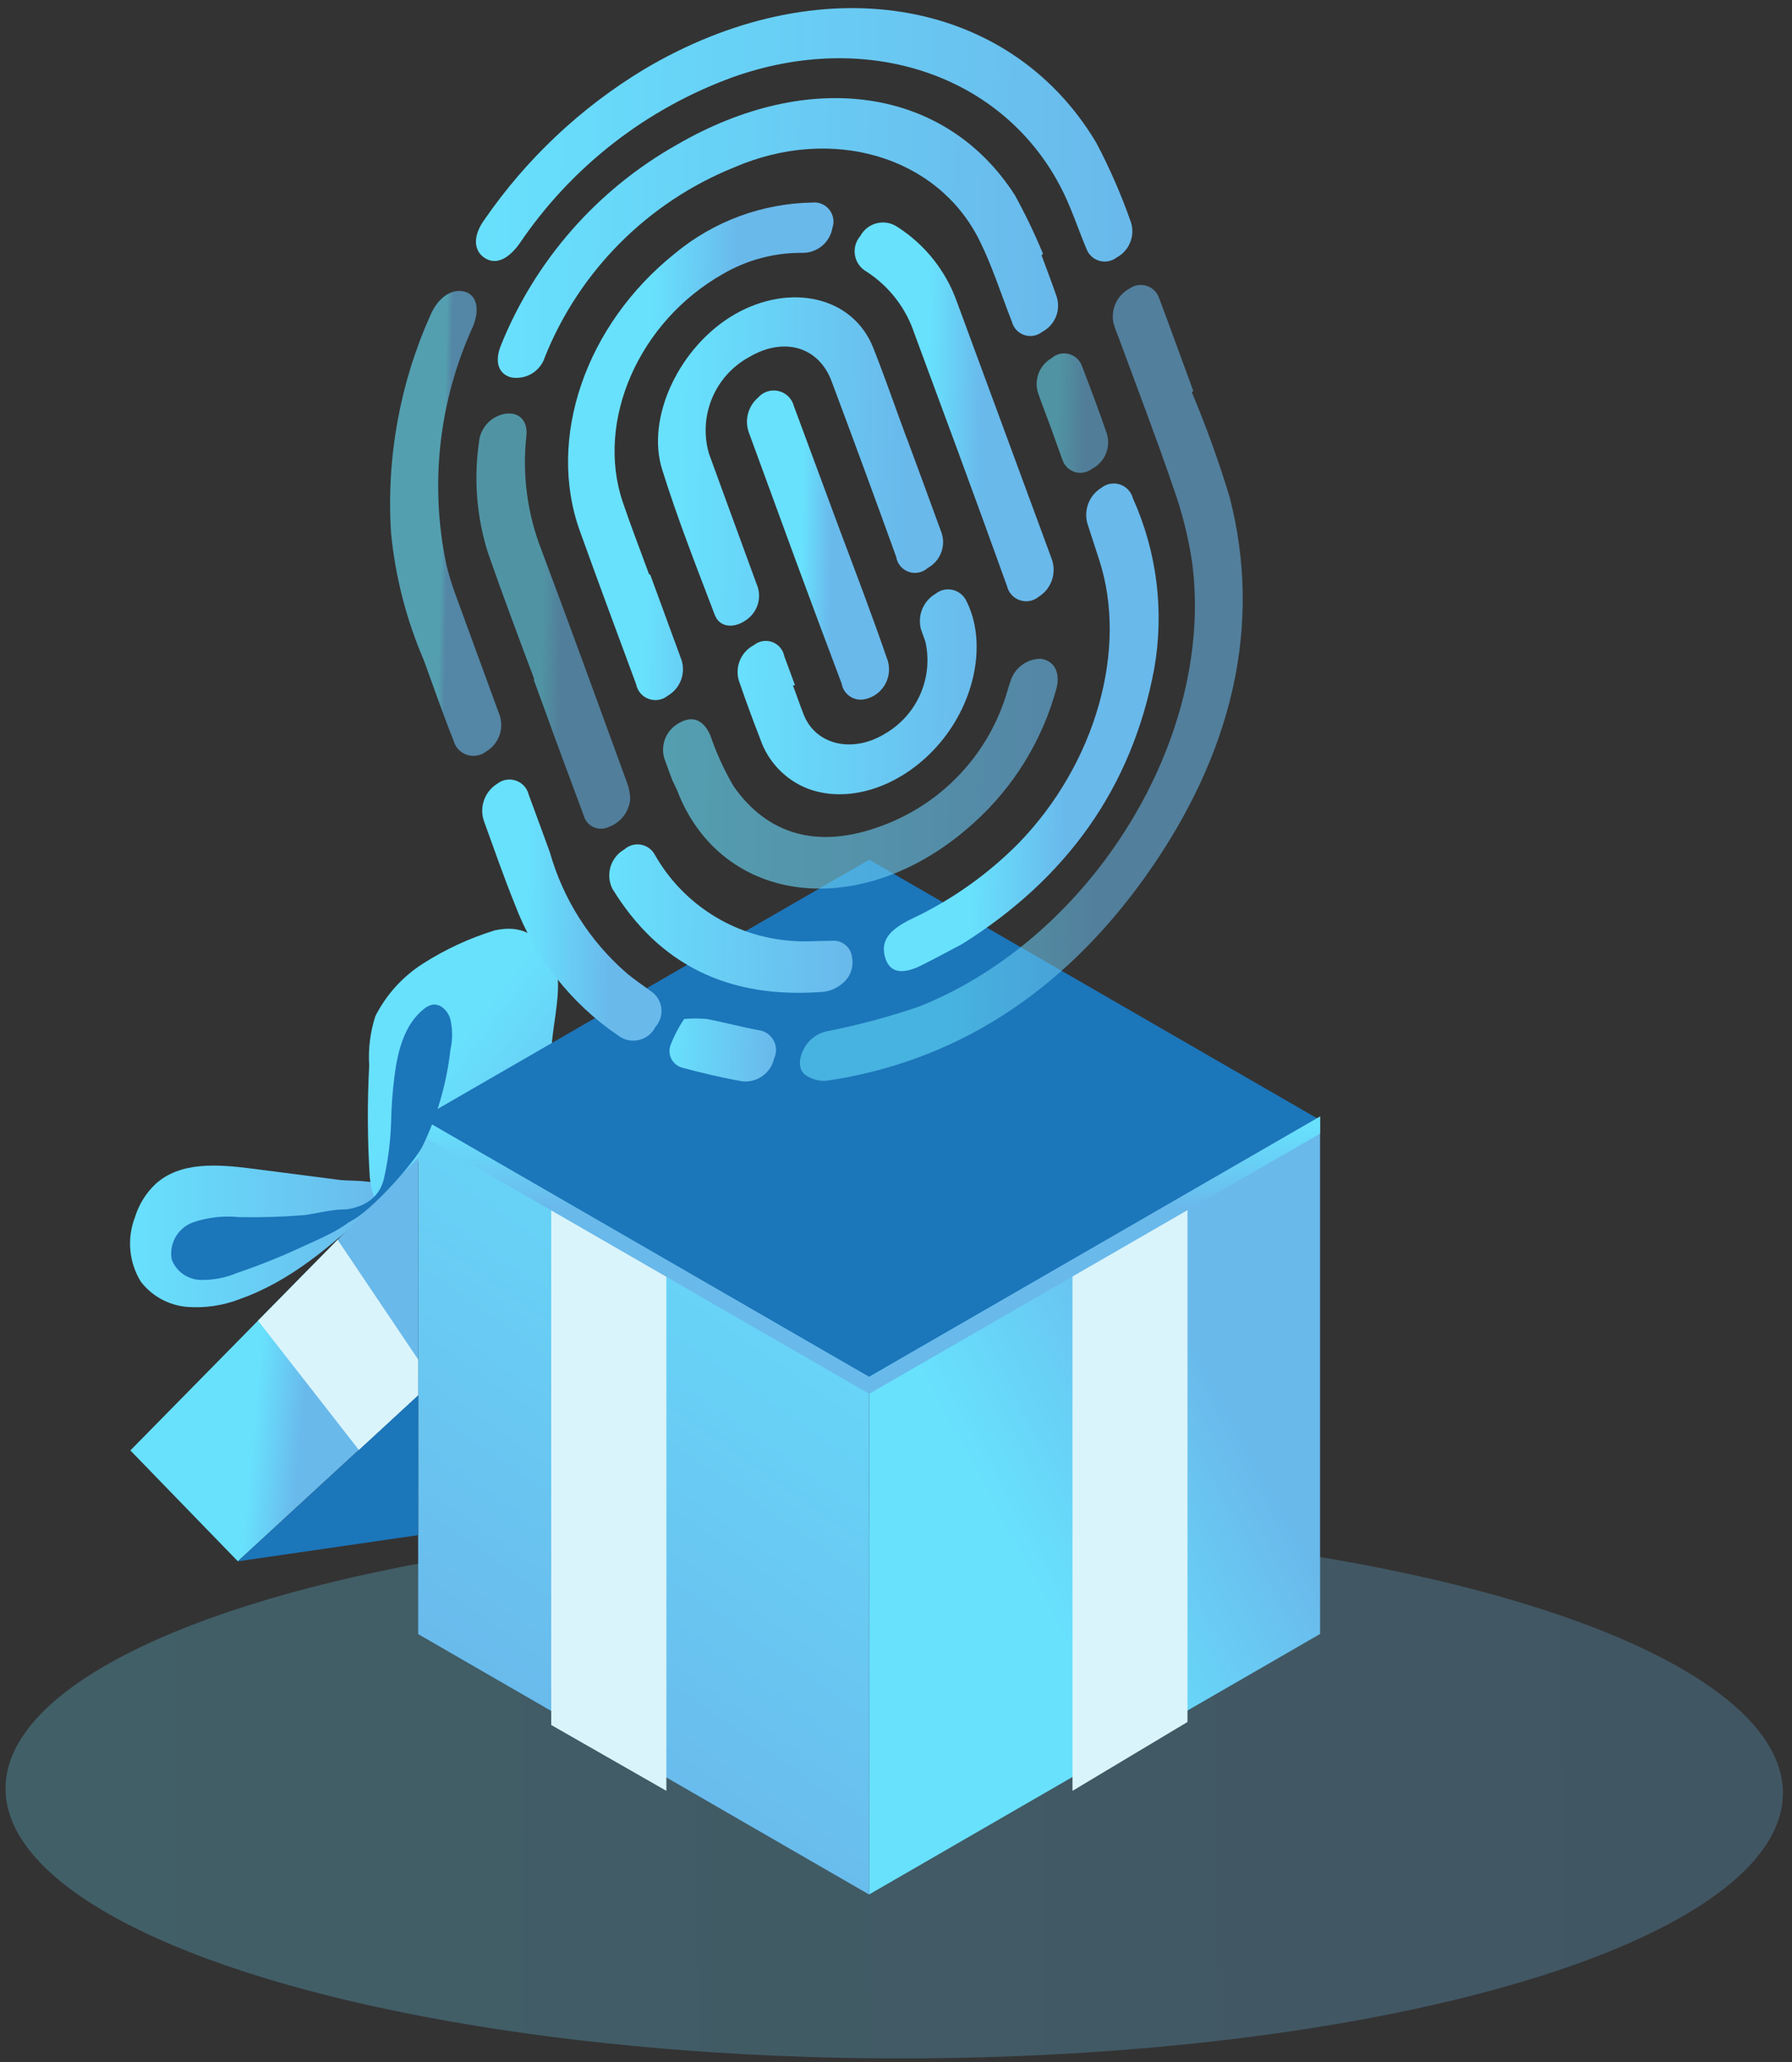 <?xml version="1.0" encoding="UTF-8"?> <svg xmlns="http://www.w3.org/2000/svg" xmlns:xlink="http://www.w3.org/1999/xlink" width="113px" height="130px" viewBox="0 0 113 130" version="1.1"><rect x="0" y="0" width="113" height="130" fill="#333333" stroke="none"/><!-- Generator: Sketch 57.1 (83088) - https://sketch.com --><title>Unique</title><desc>Created with Sketch.</desc><defs><linearGradient x1="48.753%" y1="-8.912%" x2="48.989%" y2="90.78%" id="linearGradient-1"><stop stop-color="#68E1FD" offset="0%"></stop><stop stop-color="#69B9EB" offset="100%"></stop></linearGradient><linearGradient x1="0.121%" y1="49.915%" x2="100.048%" y2="49.915%" id="linearGradient-2"><stop stop-color="#68E1FD" offset="0%"></stop><stop stop-color="#69B9EB" offset="100%"></stop></linearGradient><linearGradient x1="41.91%" y1="44.275%" x2="95.358%" y2="104.753%" id="linearGradient-3"><stop stop-color="#68E1FD" offset="0%"></stop><stop stop-color="#69B9EB" offset="100%"></stop></linearGradient><linearGradient x1="33.751%" y1="48.361%" x2="65.512%" y2="49.55%" id="linearGradient-4"><stop stop-color="#68E1FD" offset="0%"></stop><stop stop-color="#69B9EB" offset="100%"></stop></linearGradient><linearGradient x1="-0.344%" y1="49.118%" x2="99.781%" y2="49.923%" id="linearGradient-5"><stop stop-color="#68E1FD" offset="0%"></stop><stop stop-color="#69B9EB" offset="100%"></stop></linearGradient><linearGradient x1="-0.452%" y1="48.784%" x2="99.76%" y2="49.826%" id="linearGradient-6"><stop stop-color="#68E1FD" offset="0%"></stop><stop stop-color="#69B9EB" offset="100%"></stop></linearGradient><linearGradient x1="12.228%" y1="46.404%" x2="86.989%" y2="48.197%" id="linearGradient-7"><stop stop-color="#68E1FD" offset="0%"></stop><stop stop-color="#69B9EB" offset="100%"></stop></linearGradient><linearGradient x1="35.792%" y1="47.45%" x2="64.892%" y2="48.587%" id="linearGradient-8"><stop stop-color="#68E1FD" offset="0%"></stop><stop stop-color="#69B9EB" offset="100%"></stop></linearGradient><linearGradient x1="33.302%" y1="47.636%" x2="65.93%" y2="48.842%" id="linearGradient-9"><stop stop-color="#68E1FD" offset="0%"></stop><stop stop-color="#69B9EB" offset="100%"></stop></linearGradient><linearGradient x1="-0.289%" y1="47.929%" x2="99.9%" y2="49.144%" id="linearGradient-10"><stop stop-color="#68E1FD" offset="0%"></stop><stop stop-color="#69B9EB" offset="100%"></stop></linearGradient><linearGradient x1="47.122%" y1="48.04%" x2="52.565%" y2="48.514%" id="linearGradient-11"><stop stop-color="#68E1FD" offset="0%"></stop><stop stop-color="#69B9EB" offset="100%"></stop></linearGradient><linearGradient x1="43.361%" y1="47.705%" x2="56.387%" y2="48.438%" id="linearGradient-12"><stop stop-color="#68E1FD" offset="0%"></stop><stop stop-color="#69B9EB" offset="100%"></stop></linearGradient><linearGradient x1="36.651%" y1="46.46%" x2="63.141%" y2="47.51%" id="linearGradient-13"><stop stop-color="#68E1FD" offset="0%"></stop><stop stop-color="#69B9EB" offset="100%"></stop></linearGradient><linearGradient x1="-1.071%" y1="45.768%" x2="99.484%" y2="47.563%" id="linearGradient-14"><stop stop-color="#68E1FD" offset="0%"></stop><stop stop-color="#69B9EB" offset="100%"></stop></linearGradient><linearGradient x1="39.738%" y1="46.627%" x2="59.862%" y2="47.539%" id="linearGradient-15"><stop stop-color="#68E1FD" offset="0%"></stop><stop stop-color="#69B9EB" offset="100%"></stop></linearGradient><linearGradient x1="26.45%" y1="46.979%" x2="72.3%" y2="48.37%" id="linearGradient-16"><stop stop-color="#68E1FD" offset="0%"></stop><stop stop-color="#69B9EB" offset="100%"></stop></linearGradient><linearGradient x1="-0.751%" y1="47.76%" x2="98.566%" y2="49.023%" id="linearGradient-17"><stop stop-color="#68E1FD" offset="0%"></stop><stop stop-color="#69B9EB" offset="100%"></stop></linearGradient><linearGradient x1="32.077%" y1="40.067%" x2="67.332%" y2="41.293%" id="linearGradient-18"><stop stop-color="#68E1FD" offset="0%"></stop><stop stop-color="#69B9EB" offset="100%"></stop></linearGradient><linearGradient x1="-2.586%" y1="46.077%" x2="97.57%" y2="47.31%" id="linearGradient-19"><stop stop-color="#68E1FD" offset="0%"></stop><stop stop-color="#69B9EB" offset="100%"></stop></linearGradient><linearGradient x1="34.224%" y1="57.465%" x2="68.688%" y2="25.269%" id="linearGradient-20"><stop stop-color="#68E1FD" offset="0%"></stop><stop stop-color="#69B9EB" offset="100%"></stop></linearGradient><linearGradient x1="74.611%" y1="-10.805%" x2="35.673%" y2="85.382%" id="linearGradient-21"><stop stop-color="#68E1FD" offset="0%"></stop><stop stop-color="#69B9EB" offset="100%"></stop></linearGradient><linearGradient x1="50.009%" y1="3.318%" x2="50.009%" y2="33.124%" id="linearGradient-22"><stop stop-color="#68E1FD" offset="0%"></stop><stop stop-color="#69B9EB" offset="100%"></stop></linearGradient><linearGradient x1="45.19%" y1="48.113%" x2="62.045%" y2="50.314%" id="linearGradient-23"><stop stop-color="#68E1FD" offset="0%"></stop><stop stop-color="#69B9EB" offset="100%"></stop></linearGradient></defs><g id="Page-1" stroke="none" stroke-width="1" fill="none" fill-rule="evenodd"><g id="ManyPixels-Home" transform="translate(-1011, -1273)" fill-rule="nonzero"><g id="Group-34" transform="translate(260, 987)"><g id="Group-21" transform="translate(693, 286)"><g id="Unique" transform="translate(58, 0)"><ellipse id="Oval" fill="url(#linearGradient-1)" opacity="0.26" transform="translate(56.388, 112.898) rotate(-89.84) translate(-56.388, -112.898) " cx="56.388" cy="112.898" rx="16.87" ry="56.04"></ellipse><path d="M15.79,73.66 C13.71,73.4 11.35,73.22 9.79,74.66 C9.192,75.232 8.751,75.948 8.51,76.74 C7.993,78.077 8.129,79.579 8.88,80.8 C9.584,81.715 10.64,82.292 11.79,82.39 C12.93,82.479 14.076,82.308 15.14,81.89 C18.32,80.77 20.91,78.51 23.35,76.26 C23.86,75.79 24.69,75.41 24.12,74.8 C23.72,74.38 22,74.46 21.45,74.39 L15.79,73.66 Z" id="Path" fill="url(#linearGradient-2)"></path><path d="M15.06,76.73 C14.077,76.63 13.084,76.746 12.15,77.07 C11.201,77.426 10.644,78.413 10.83,79.41 C11.121,80.166 11.84,80.671 12.65,80.69 C13.439,80.708 14.223,80.558 14.95,80.25 C16.311,79.79 17.647,79.256 18.95,78.65 C20.07,78.13 21.82,77.45 22.6,76.48 C22.01,75.91 19.9,76.55 19.12,76.61 C17.77,76.719 16.414,76.759 15.06,76.73 Z" id="Path" fill="#1C76BA"></path><path d="M23.28,67.18 C23.212,66.125 23.345,65.066 23.67,64.06 C24.355,62.708 25.391,61.565 26.67,60.75 C28.082,59.848 29.609,59.142 31.21,58.65 C32.87,58.3 33.86,58.89 34.78,60.32 C35.7,61.75 34.78,64.57 34.78,66.27 C34.84,66.618 34.754,66.975 34.542,67.257 C34.33,67.539 34.011,67.721 33.66,67.76 C30.412,69.115 27.617,71.366 25.6,74.25 C24.54,75.75 23.6,76.77 23.32,74.25 C23.17,71.896 23.156,69.535 23.28,67.18 L23.28,67.18 Z" id="Path" fill="url(#linearGradient-3)"></path><polygon id="Path" fill="#1C76BA" points="29.37 72.13 54.81 86.83 83.24 70.61 54.81 54.2 26.37 70.62"></polygon><g id="vDIHAw.tif" transform="translate(24, 0)"><path d="M51.15,24.72 C52.056,26.874 52.85,29.074 53.53,31.31 C55.61,39.31 53.8,47.49 48.15,55.37 C42.84,62.77 36.05,66.96 28.15,68.13 C27.651,68.18 27.151,68.041 26.75,67.74 C26.34,67.41 26.36,66.74 26.68,66.14 C26.985,65.539 27.556,65.116 28.22,65 C30.18,64.611 32.111,64.09 34,63.44 C44.89,59.07 52.6,46.52 51.18,35.51 C50.944,33.898 50.549,32.314 50,30.78 C48.9,27.55 47.68,24.39 46.51,21.2 C46.391,20.924 46.291,20.64 46.21,20.35 C46.037,19.492 46.442,18.62 47.21,18.2 C47.516,17.975 47.909,17.905 48.273,18.011 C48.638,18.117 48.932,18.386 49.07,18.74 C49.62,20.18 50.14,21.65 50.68,23.1 L51.25,24.66 L51.15,24.72 Z" id="Path" fill="url(#linearGradient-4)" opacity="0.57"></path><path d="M16.55,4.41 C27.58,-2.18 39.61,-0.26 45.13,9 C45.98,10.61 46.708,12.282 47.31,14 C47.593,14.861 47.218,15.8 46.42,16.23 C46.111,16.471 45.705,16.551 45.328,16.444 C44.951,16.338 44.647,16.057 44.51,15.69 C43.95,14.36 43.51,12.96 42.83,11.69 C39.12,4.69 30.67,1.85 22.2,4.87 C16.721,6.863 12.013,10.538 8.75,15.37 C8.02,16.37 7.25,16.71 6.56,16.26 C5.87,15.81 5.79,14.88 6.56,13.83 C9.189,10.022 12.594,6.811 16.55,4.41 L16.55,4.41 Z" id="Path" fill="url(#linearGradient-5)"></path><path d="M41.68,16.1 C41.99,16.95 42.32,17.79 42.61,18.64 C42.926,19.516 42.545,20.49 41.72,20.92 C41.403,21.174 40.98,21.25 40.594,21.123 C40.209,20.996 39.914,20.682 39.81,20.29 C39.13,18.56 38.56,16.74 37.74,15.11 C35.09,9.84 28.46,7.89 22.3,10.55 C16.868,12.741 12.561,17.048 10.37,22.48 C10.097,23.386 9.195,23.951 8.26,23.8 C7.43,23.6 7.16,22.8 7.6,21.74 C9.759,16.398 13.669,11.948 18.69,9.12 C27.05,4.27 35.63,5.5 40,12.31 C40.658,13.506 41.249,14.738 41.77,16 L41.68,16.1 Z" id="Path" fill="url(#linearGradient-6)"></path><path d="M33.19,27.65 C33.9,29.58 34.62,31.51 35.32,33.45 C35.695,34.325 35.344,35.342 34.51,35.8 C34.184,36.101 33.718,36.197 33.3,36.051 C32.881,35.904 32.577,35.539 32.51,35.1 C31.177,31.407 29.82,27.72 28.44,24.04 C27.63,21.86 25.44,21.22 23.26,22.5 C21.074,23.679 20.011,26.227 20.71,28.61 C21.71,31.36 22.71,34.08 23.71,36.82 C24.046,37.585 23.824,38.48 23.17,39 C22.35,39.66 21.38,39.59 21.07,38.76 C19.93,35.76 18.74,32.76 17.76,29.62 C16.7,26.29 18.89,21.78 22.36,19.8 C25.83,17.82 29.79,18.68 31.07,21.94 C31.82,23.83 32.48,25.76 33.19,27.67 L33.19,27.65 Z" id="Path" fill="url(#linearGradient-7)"></path><path d="M17,36.22 C17.63,37.96 18.28,39.69 18.91,41.43 C19.296,42.326 18.952,43.368 18.11,43.86 C17.771,44.135 17.313,44.212 16.903,44.062 C16.493,43.913 16.192,43.559 16.11,43.13 C14.92,39.92 13.73,36.71 12.57,33.49 C10.46,27.65 12.91,20.49 18.57,15.97 C21.001,13.956 24.044,12.827 27.2,12.77 C27.615,12.719 28.027,12.886 28.29,13.211 C28.552,13.537 28.628,13.975 28.49,14.37 C28.332,15.291 27.524,15.958 26.59,15.94 C24.834,15.926 23.107,16.385 21.59,17.27 C16.28,20.27 13.54,26.54 15.27,31.65 C15.79,33.19 16.38,34.7 16.93,36.21 L17,36.22 Z" id="Path" fill="url(#linearGradient-8)"></path><path d="M36.68,59.51 C35.84,59.95 34.98,60.42 34.12,60.85 C32.83,61.5 32.04,61.3 31.79,60.27 C31.54,59.24 32.15,58.59 33.44,57.95 C35.972,56.764 38.275,55.139 40.24,53.15 C45.09,48.15 47.14,40.93 45.32,35.32 C45.08,34.57 44.83,33.82 44.59,33.07 C44.31,32.196 44.66,31.244 45.44,30.76 C45.771,30.491 46.216,30.409 46.621,30.543 C47.026,30.676 47.334,31.007 47.44,31.42 C48.959,34.79 49.426,38.54 48.78,42.18 C47.37,49.68 43.25,55.39 36.68,59.51 Z" id="Path" fill="url(#linearGradient-9)"></path><path d="M18.4,49.2 C18.25,48.81 18.11,48.42 17.97,48.03 C17.578,47.13 17.933,46.079 18.79,45.6 C19.66,45.08 20.35,45.37 20.79,46.35 C21.17,47.47 21.662,48.549 22.26,49.57 C24.4,52.63 27.59,53.57 31.61,52.06 C35.468,50.641 38.415,47.464 39.54,43.51 C39.6,43.33 39.64,43.15 39.71,42.98 C39.955,42.123 40.738,41.531 41.63,41.53 C42.47,41.65 42.86,42.37 42.63,43.36 C41.744,46.66 39.916,49.631 37.37,51.91 C30.44,58.17 21.47,57.14 18.68,49.78 L18.4,49.2 Z" id="Path" fill="url(#linearGradient-10)" opacity="0.62"></path><path d="M2.72,41.61 C1.625,39.065 0.93,36.367 0.66,33.61 C0.355,28.889 1.21,24.165 3.15,19.85 C3.63,18.75 4.48,18.18 5.27,18.38 C6.06,18.58 6.27,19.46 5.83,20.57 C3.678,25.261 3.086,30.518 4.14,35.57 C4.294,36.207 4.484,36.835 4.71,37.45 C5.62,39.95 6.54,42.45 7.45,44.94 C7.837,45.839 7.494,46.885 6.65,47.38 C6.302,47.65 5.84,47.725 5.424,47.58 C5.008,47.435 4.694,47.088 4.59,46.66 C4,45.21 3.5,43.74 2.72,41.61 Z" id="Path" fill="url(#linearGradient-11)" opacity="0.62"></path><path d="M9.69,42.82 C8.69,40.15 7.69,37.5 6.76,34.82 C6.06,32.587 5.868,30.226 6.2,27.91 C6.268,26.981 6.969,26.222 7.89,26.08 C8.74,25.97 9.3,26.53 9.19,27.5 C8.926,29.921 9.249,32.37 10.13,34.64 C11.96,39.5 13.73,44.4 15.52,49.29 C15.66,49.644 15.734,50.02 15.74,50.4 C15.658,51.196 15.125,51.874 14.37,52.14 C14.075,52.279 13.735,52.283 13.437,52.15 C13.139,52.018 12.914,51.762 12.82,51.45 C11.91,49 11,46.57 10.13,44.14 L9.65,42.84 L9.69,42.82 Z" id="Path" fill="url(#linearGradient-12)" opacity="0.56"></path><path d="M36.45,28.57 L33.65,21 C33.117,19.407 32.06,18.043 30.65,17.13 C30.262,16.916 29.991,16.537 29.913,16.1 C29.836,15.664 29.959,15.215 30.25,14.88 C30.469,14.471 30.853,14.176 31.304,14.069 C31.755,13.962 32.231,14.053 32.61,14.32 C34.322,15.422 35.626,17.056 36.32,18.97 C38.32,24.39 40.32,29.813 42.32,35.24 C42.643,36.127 42.301,37.12 41.5,37.62 C41.17,37.895 40.721,37.979 40.313,37.842 C39.906,37.706 39.598,37.368 39.5,36.95 C38.48,34.12 37.47,31.34 36.45,28.57 Z" id="Path" fill="url(#linearGradient-13)"></path><path d="M26,43.21 C26.24,43.84 26.45,44.48 26.7,45.1 C27.48,46.99 29.8,47.5 31.83,46.24 C33.832,45.071 34.854,42.745 34.36,40.48 C34.27,40.19 34.15,39.91 34.06,39.62 C33.857,38.763 34.238,37.873 35,37.43 C35.299,37.194 35.687,37.104 36.059,37.185 C36.431,37.267 36.747,37.511 36.92,37.85 C38.24,40.41 37.55,44.15 35.26,46.85 C32.97,49.55 29.59,50.72 26.94,49.72 C25.527,49.17 24.43,48.025 23.94,46.59 C23.487,45.43 23.057,44.26 22.65,43.08 C22.281,42.167 22.667,41.124 23.54,40.67 C23.866,40.405 24.308,40.332 24.702,40.478 C25.096,40.624 25.384,40.967 25.46,41.38 C25.69,41.99 25.91,42.6 26.13,43.2 L26,43.21 Z" id="Path" fill="url(#linearGradient-14)"></path><path d="M26.15,35.26 L23.24,27.32 C22.929,26.527 23.153,25.624 23.8,25.07 C24.119,24.701 24.616,24.54 25.09,24.651 C25.565,24.762 25.939,25.128 26.06,25.6 L29,33.53 C30,36.18 31,38.82 31.92,41.48 C32.137,42.015 32.102,42.619 31.825,43.125 C31.548,43.631 31.057,43.985 30.49,44.09 C30.169,44.148 29.838,44.075 29.571,43.887 C29.304,43.699 29.124,43.412 29.07,43.09 C28.09,40.5 27.12,37.88 26.15,35.26 Z" id="Path" fill="url(#linearGradient-15)"></path><path d="M10.67,53.72 C11.509,56.692 13.203,59.352 15.54,61.37 C16,61.76 16.54,62.11 17,62.46 C17.379,62.693 17.635,63.082 17.699,63.523 C17.762,63.963 17.627,64.409 17.33,64.74 C17.123,65.156 16.742,65.459 16.289,65.565 C15.837,65.672 15.36,65.571 14.99,65.29 C12.01,63.266 9.729,60.371 8.46,57 C7.77,55.29 7.16,53.54 6.53,51.8 C6.205,50.915 6.543,49.923 7.34,49.42 C7.673,49.151 8.122,49.072 8.527,49.209 C8.933,49.347 9.24,49.683 9.34,50.1 C9.74,51.16 10.11,52.21 10.67,53.72 Z" id="Path" fill="url(#linearGradient-16)"></path><path d="M15.37,53.55 C15.655,53.293 16.043,53.183 16.421,53.252 C16.798,53.32 17.123,53.559 17.3,53.9 C19.075,57.016 22.284,59.044 25.86,59.31 C26.7,59.39 27.59,59.31 28.45,59.31 C28.761,59.279 29.071,59.374 29.311,59.573 C29.551,59.772 29.702,60.059 29.73,60.37 C29.848,61.012 29.587,61.665 29.06,62.05 C28.725,62.321 28.318,62.487 27.89,62.53 C21.89,63 17.52,60.78 14.61,56.02 C14.173,55.125 14.505,54.044 15.37,53.55 L15.37,53.55 Z" id="Path" fill="url(#linearGradient-17)"></path><path d="M42.21,26.81 C41.96,26.14 41.7,25.47 41.47,24.81 C41.179,23.961 41.531,23.026 42.31,22.58 C42.604,22.317 43.01,22.218 43.392,22.314 C43.775,22.41 44.085,22.689 44.22,23.06 C44.77,24.48 45.3,25.9 45.8,27.35 C46.056,28.211 45.666,29.133 44.87,29.55 C44.567,29.792 44.164,29.871 43.792,29.762 C43.42,29.652 43.124,29.368 43,29 C42.72,28.24 42.47,27.52 42.21,26.81 Z" id="Path" fill="url(#linearGradient-18)" opacity="0.55"></path><path d="M19.14,64.24 C19.616,64.199 20.094,64.199 20.57,64.24 C21.66,64.45 22.72,64.74 23.81,64.94 C24.217,64.984 24.578,65.223 24.776,65.581 C24.975,65.939 24.988,66.371 24.81,66.74 C24.602,67.655 23.743,68.269 22.81,68.17 C21.54,67.95 20.29,67.65 19.06,67.32 C18.757,67.25 18.498,67.053 18.349,66.78 C18.2,66.507 18.175,66.183 18.28,65.89 C18.504,65.309 18.792,64.756 19.14,64.24 Z" id="Path" fill="url(#linearGradient-19)"></path></g><polygon id="Path" fill="url(#linearGradient-20)" points="83.24 103.01 54.81 119.43 54.81 86.8 83.24 70.39"></polygon><polygon id="Path" fill="url(#linearGradient-21)" points="26.37 103.02 54.81 119.44 54.81 86.81 26.37 70.39"></polygon><polygon id="Path" fill="#DAF4FB" points="67.63 80.14 67.63 112.9 74.88 108.56 74.88 75.99"></polygon><polygon id="Path" fill="#DAF4FB" points="34.76 108.75 34.76 75.99 42.02 80.33 42.02 112.9"></polygon><polygon id="Path" fill="url(#linearGradient-22)" points="26.37 71.47 54.81 87.87 83.24 71.47 83.24 70.39 54.81 86.81 26.37 70.39"></polygon><polygon id="Path" fill="url(#linearGradient-23)" points="26.37 72.99 8.22 91.44 15 98.43 26.37 87.96"></polygon><polygon id="Path" fill="#1C76BA" points="15 98.43 26.37 96.78 26.37 87.96"></polygon><path d="M24.22,74.26 C24.476,73.12 24.624,71.958 24.66,70.79 C24.68,69.817 24.75,68.846 24.87,67.88 C25.07,66.3 25.48,64.6 26.73,63.61 C26.882,63.478 27.064,63.385 27.26,63.34 C27.79,63.25 28.26,63.75 28.4,64.26 C28.545,64.899 28.545,65.561 28.4,66.2 C28.163,68.316 27.565,70.376 26.63,72.29 C25.88,73.72 20.87,79.23 21.27,76.29 C21.31,76.27 23.76,76.39 24.22,74.26 Z" id="Path" fill="#1C76BA"></path><polygon id="Path" fill="#DAF4FB" points="16.27 83.26 22.63 91.41 26.37 87.96 26.37 85.71 21.29 78.16"></polygon></g></g></g></g></g></svg> 
